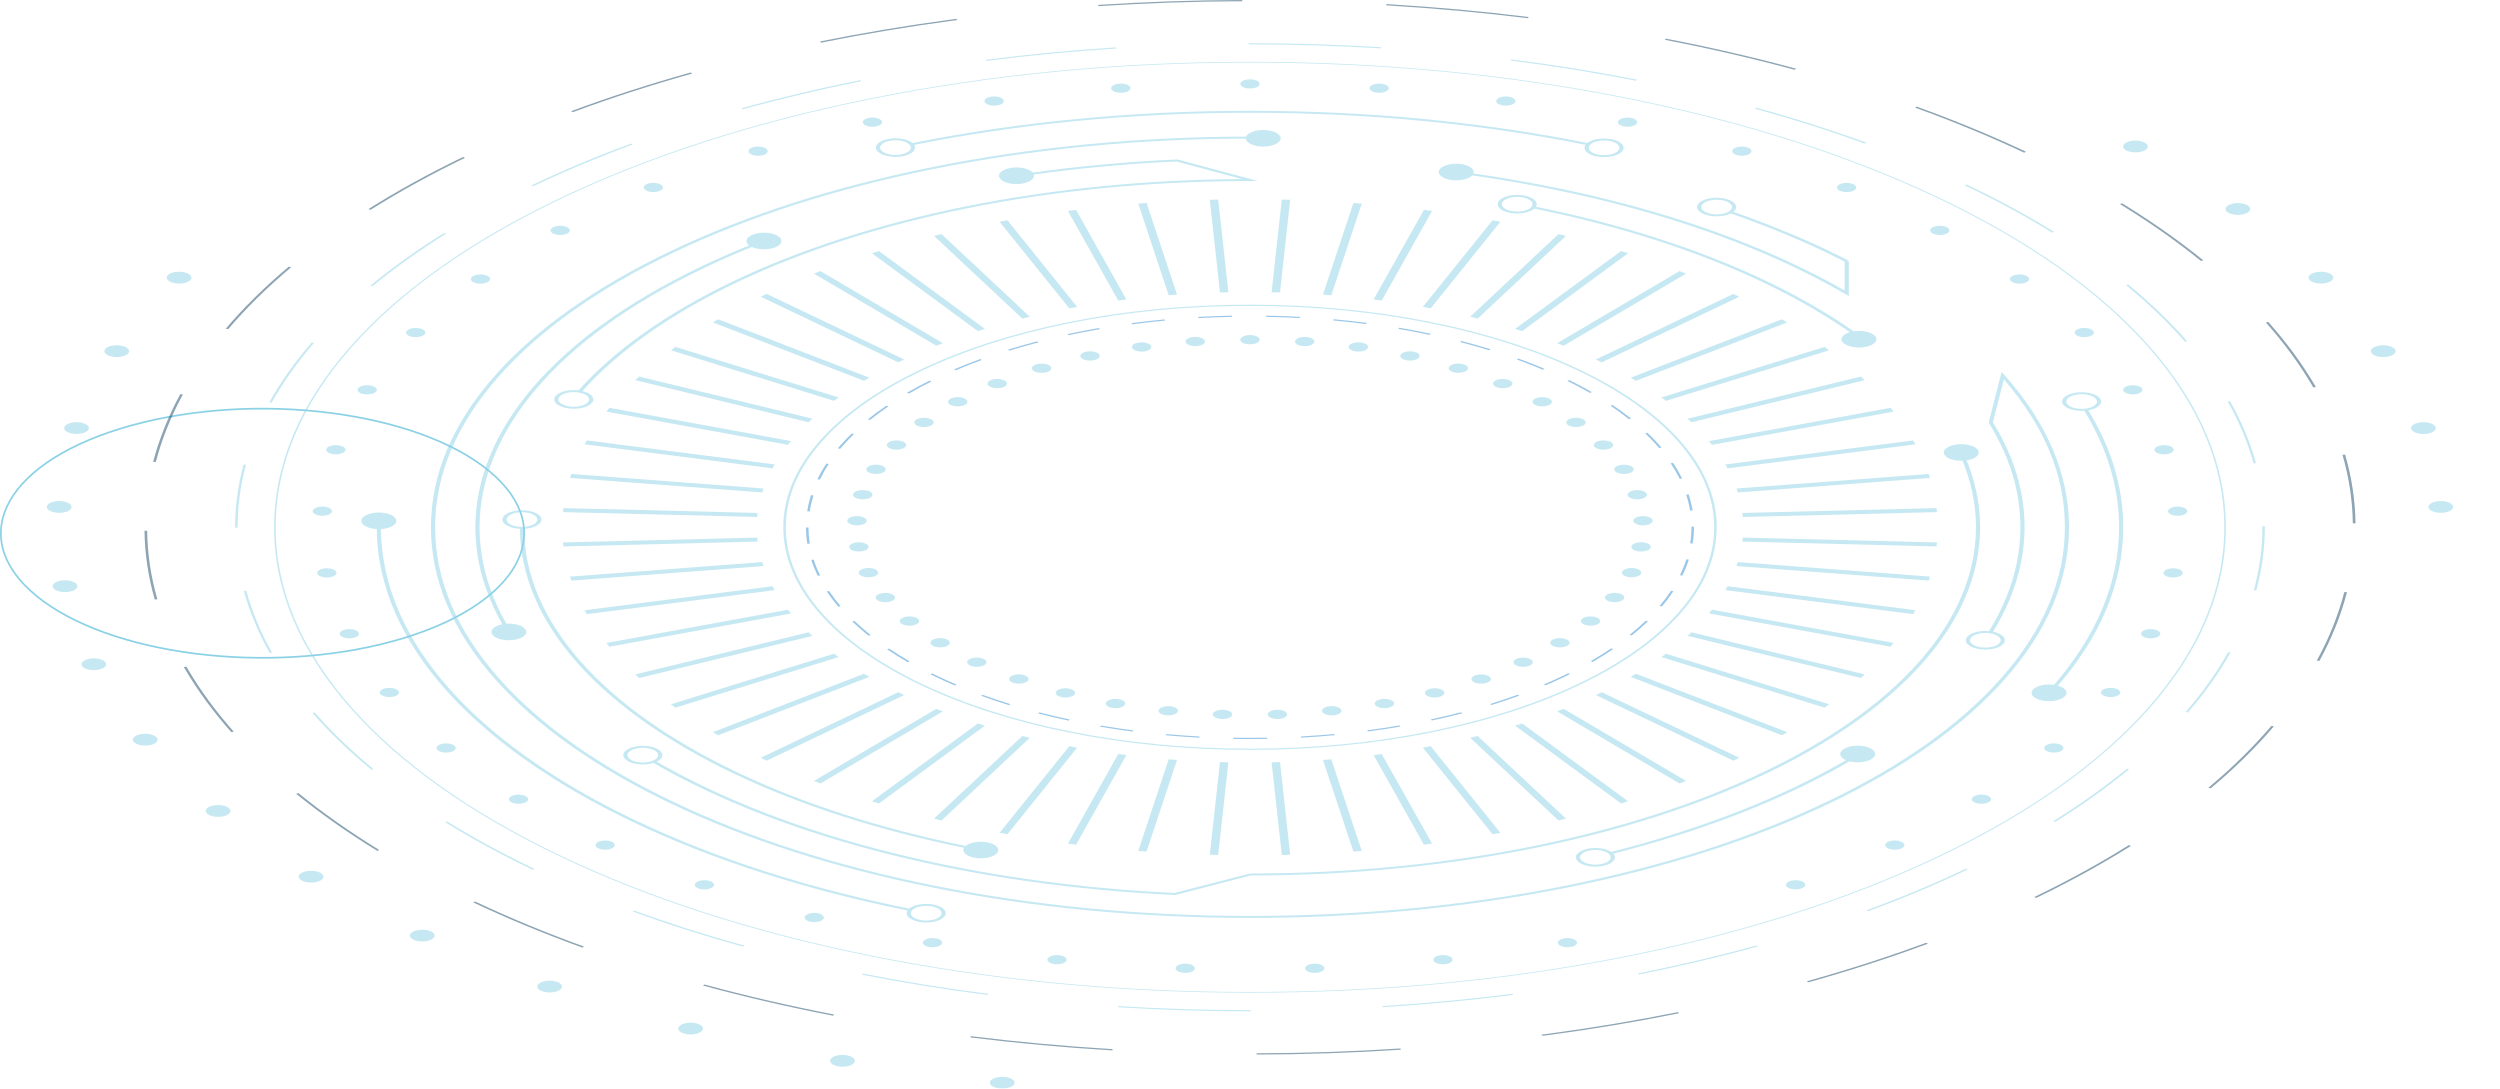 <?xml version="1.0" encoding="UTF-8"?>
<svg id="Layer_1" data-name="Layer 1" xmlns="http://www.w3.org/2000/svg" viewBox="0 0 1521.05 662.31">
  <defs>
    <style>
      .cls-1 {
        fill: #1a4967;
      }

      .cls-2, .cls-3 {
        opacity: .5;
      }

      .cls-2, .cls-3, .cls-4 {
        fill: none;
      }

      .cls-3 {
        isolation: isolate;
        stroke: #19a5cc;
        stroke-miterlimit: 10;
        stroke-width: 1.05px;
      }

      .cls-5 {
        fill: #8cd2e5;
      }

      .cls-6 {
        fill: #368fd0;
      }

      .cls-4 {
        opacity: 0;
      }
    </style>
  </defs>
  <path class="cls-3" d="m21.87,362.31c-43.95-36.24-17.87-82.59,58.26-103.52s173.47-8.51,217.42,27.74"/>
  <path class="cls-3" d="m297.55,286.54c43.95,36.24,17.87,82.59-58.26,103.52s-173.47,8.51-217.42-27.74"/>
  <g class="cls-4">
    <path class="cls-3" d="m923.11,114.58c-5.49-4.53-9.89-9.22-13.24-14-23.41-33.44,4.89-71.21,71.5-89.52,76.13-20.93,173.47-8.51,217.42,27.74"/>
    <path class="cls-3" d="m322.32,114.61c-43.95-36.24-17.87-82.59,58.26-103.52s173.47-8.51,217.42,27.74"/>
    <path class="cls-3" d="m923.09,610.03c-43.95-36.24-17.87-82.59,58.26-103.52,76.13-20.93,173.47-8.51,217.42,27.74"/>
    <path class="cls-3" d="m1223.49,362.29c-43.95-36.24-17.87-82.59,58.26-103.52s173.47-8.51,217.42,27.74"/>
    <path class="cls-3" d="m322.26,610.02c-43.95-36.24-17.87-82.59,58.26-103.52,76.13-20.93,173.47-8.51,217.42,27.74"/>
    <path class="cls-3" d="m1198.78,38.81c43.95,36.24,17.87,82.59-58.26,103.52s-173.47,8.51-217.42-27.74"/>
    <path class="cls-3" d="m1499.17,286.52c43.95,36.24,17.87,82.59-58.26,103.52s-173.47,8.51-217.42-27.74"/>
    <path class="cls-3" d="m1198.77,534.25c43.95,36.24,17.87,82.59-58.26,103.52-76.13,20.93-173.47,8.51-217.42-27.74"/>
    <path class="cls-3" d="m598,38.83c43.95,36.24,17.87,82.59-58.26,103.52-76.13,20.93-173.47,8.51-217.42-27.74"/>
    <path class="cls-3" d="m597.94,534.25c43.95,36.24,17.87,82.59-58.26,103.52-76.13,20.93-173.47,8.51-217.42-27.74"/>
  </g>
  <g id="Layer_1-2" data-name="Layer 1-2">
    <g class="cls-2">
      <polygon class="cls-5" points="747.38 177.81 742.25 177.93 736.06 121.56 741.18 121.44 747.38 177.81"/>
      <polygon class="cls-5" points="716.11 179.24 711.04 179.63 692.53 123.88 697.6 123.49 716.11 179.24"/>
      <polygon class="cls-5" points="685.33 182.23 680.37 182.87 649.74 128.34 654.7 127.71 685.33 182.23"/>
      <polygon class="cls-5" points="655.37 186.74 650.58 187.62 608.17 134.92 612.96 134.04 655.37 186.74"/>
      <polygon class="cls-5" points="626.57 192.72 622 193.83 568.27 143.53 572.84 142.42 626.57 192.72"/>
      <polygon class="cls-5" points="599.23 200.1 594.93 201.43 530.47 154.09 534.77 152.76 599.23 200.1"/>
      <polygon class="cls-5" points="573.66 208.8 569.67 210.34 495.19 166.47 499.18 164.93 573.66 208.8"/>
      <polygon class="cls-5" points="550.14 218.73 546.51 220.46 462.82 180.55 466.45 178.82 550.14 218.73"/>
      <polygon class="cls-5" points="528.92 229.78 525.69 231.68 433.72 196.16 436.95 194.26 528.92 229.78"/>
      <polygon class="cls-5" points="510.24 241.83 507.44 243.88 408.19 213.13 410.98 211.08 510.24 241.83"/>
      <polygon class="cls-5" points="494.3 254.74 491.97 256.92 386.52 231.29 388.85 229.11 494.3 254.74"/>
      <polygon class="cls-5" points="481.28 268.37 479.44 270.65 368.95 250.43 370.79 248.14 481.28 268.37"/>
      <polygon class="cls-5" points="471.32 282.58 469.99 284.94 355.67 270.33 357 267.97 471.32 282.58"/>
      <polygon class="cls-5" points="464.52 297.21 463.72 299.62 346.83 290.79 347.63 288.38 464.52 297.21"/>
      <polygon class="cls-5" points="460.97 312.09 460.7 314.54 342.52 311.58 342.79 309.14 460.97 312.09"/>
      <polygon class="cls-5" points="460.7 327.08 460.97 329.52 342.79 332.47 342.52 330.03 460.7 327.08"/>
      <polygon class="cls-5" points="463.72 341.99 464.52 344.41 347.63 353.24 346.83 350.82 463.72 341.99"/>
      <polygon class="cls-5" points="469.99 356.67 471.32 359.04 357 373.65 355.67 371.28 469.99 356.67"/>
      <polygon class="cls-5" points="479.44 370.96 481.28 373.24 370.79 393.47 368.95 391.19 479.44 370.96"/>
      <polygon class="cls-5" points="491.97 384.7 494.3 386.88 388.85 412.51 386.52 410.33 491.97 384.7"/>
      <polygon class="cls-5" points="507.44 397.74 510.24 399.79 410.98 430.53 408.19 428.48 507.44 397.74"/>
      <polygon class="cls-5" points="525.69 409.93 528.92 411.84 436.95 447.36 433.72 445.46 525.69 409.93"/>
      <polygon class="cls-5" points="546.51 421.15 550.14 422.88 466.45 462.8 462.82 461.07 546.51 421.15"/>
      <polygon class="cls-5" points="569.67 431.27 573.66 432.81 499.18 476.68 495.19 475.14 569.67 431.27"/>
      <polygon class="cls-5" points="594.93 440.18 599.23 441.52 534.77 488.86 530.47 487.52 594.93 440.18"/>
      <polygon class="cls-5" points="622 447.79 626.57 448.9 572.84 499.19 568.27 498.08 622 447.79"/>
      <polygon class="cls-5" points="650.58 454 655.37 454.87 612.96 507.57 608.17 506.69 650.58 454"/>
      <polygon class="cls-5" points="680.37 458.75 685.33 459.38 654.7 513.9 649.74 513.27 680.37 458.75"/>
      <polygon class="cls-5" points="711.04 461.99 716.11 462.37 697.6 518.12 692.53 517.74 711.04 461.99"/>
      <polygon class="cls-5" points="742.25 463.68 747.38 463.81 741.18 520.18 736.06 520.05 742.25 463.68"/>
      <polygon class="cls-5" points="773.67 463.81 778.79 463.68 784.98 520.05 779.86 520.18 773.67 463.81"/>
      <polygon class="cls-5" points="804.93 462.37 810 461.99 828.52 517.74 823.44 518.12 804.93 462.37"/>
      <polygon class="cls-5" points="835.71 459.38 840.67 458.75 871.3 513.27 866.34 513.9 835.71 459.38"/>
      <polygon class="cls-5" points="865.67 454.87 870.46 454 912.87 506.69 908.08 507.57 865.67 454.87"/>
      <polygon class="cls-5" points="894.47 448.9 899.05 447.79 952.78 498.08 948.2 499.19 894.47 448.9"/>
      <polygon class="cls-5" points="921.81 441.52 926.12 440.18 990.57 487.52 986.27 488.86 921.81 441.52"/>
      <polygon class="cls-5" points="947.38 432.81 951.37 431.27 1025.85 475.14 1021.86 476.68 947.38 432.81"/>
      <polygon class="cls-5" points="970.91 422.88 974.53 421.15 1058.22 461.07 1054.59 462.8 970.91 422.88"/>
      <polygon class="cls-5" points="992.12 411.84 995.35 409.93 1087.33 445.46 1084.1 447.36 992.12 411.84"/>
      <polygon class="cls-5" points="1010.81 399.79 1013.6 397.74 1112.85 428.48 1110.06 430.53 1010.81 399.79"/>
      <polygon class="cls-5" points="1026.74 386.88 1029.07 384.7 1134.52 410.33 1132.19 412.51 1026.74 386.88"/>
      <polygon class="cls-5" points="1039.77 373.24 1041.6 370.96 1152.09 391.19 1150.25 393.47 1039.77 373.24"/>
      <polygon class="cls-5" points="1049.73 359.04 1051.05 356.67 1165.37 371.28 1164.04 373.65 1049.73 359.04"/>
      <polygon class="cls-5" points="1056.52 344.41 1057.32 341.99 1174.21 350.82 1173.41 353.24 1056.52 344.41"/>
      <polygon class="cls-5" points="1060.07 329.52 1060.34 327.08 1178.52 330.03 1178.26 332.47 1060.07 329.52"/>
      <polygon class="cls-5" points="1060.34 314.54 1060.07 312.09 1178.26 309.14 1178.52 311.58 1060.34 314.54"/>
      <polygon class="cls-5" points="1057.32 299.62 1056.52 297.21 1173.41 288.38 1174.21 290.79 1057.32 299.62"/>
      <polygon class="cls-5" points="1051.05 284.94 1049.73 282.58 1164.04 267.97 1165.37 270.33 1051.05 284.94"/>
      <polygon class="cls-5" points="1041.6 270.65 1039.77 268.37 1150.25 248.14 1152.09 250.43 1041.6 270.65"/>
      <polygon class="cls-5" points="1029.07 256.92 1026.74 254.74 1132.19 229.11 1134.52 231.29 1029.07 256.92"/>
      <polygon class="cls-5" points="1013.6 243.88 1010.81 241.83 1110.06 211.08 1112.85 213.13 1013.6 243.88"/>
      <polygon class="cls-5" points="995.35 231.68 992.12 229.78 1084.1 194.26 1087.33 196.16 995.35 231.68"/>
      <polygon class="cls-5" points="974.53 220.46 970.91 218.73 1054.59 178.82 1058.22 180.55 974.53 220.46"/>
      <polygon class="cls-5" points="951.37 210.34 947.38 208.8 1021.86 164.93 1025.85 166.47 951.37 210.34"/>
      <polygon class="cls-5" points="926.12 201.43 921.81 200.1 986.27 152.76 990.57 154.09 926.12 201.43"/>
      <polygon class="cls-5" points="899.05 193.83 894.47 192.72 948.2 142.42 952.78 143.53 899.05 193.83"/>
      <polygon class="cls-5" points="870.46 187.62 865.67 186.74 908.08 134.04 912.87 134.92 870.46 187.62"/>
      <polygon class="cls-5" points="840.67 182.87 835.71 182.23 866.34 127.71 871.3 128.34 840.67 182.87"/>
      <polygon class="cls-5" points="810 179.63 804.93 179.24 823.44 123.49 828.52 123.88 810 179.63"/>
      <polygon class="cls-5" points="778.79 177.93 773.67 177.81 779.86 121.44 784.98 121.56 778.79 177.93"/>
      <path class="cls-5" d="m760.52,456.24c-38.33,0-75.52-3.58-110.52-10.64-33.79-6.81-64.16-16.58-90.26-29.03-26.07-12.44-46.54-26.92-60.85-43.05-14.81-16.7-22.32-34.43-22.32-52.72s7.51-36.02,22.32-52.72c14.3-16.12,34.77-30.61,60.85-43.05,26.09-12.44,56.45-22.2,90.26-29.02,35.01-7.06,72.2-10.64,110.52-10.64s75.52,3.58,110.53,10.64c33.81,6.82,64.18,16.59,90.26,29.02,26.09,12.45,46.57,26.94,60.85,43.05,14.81,16.7,22.32,34.43,22.32,52.72s-7.51,36.02-22.32,52.72c-14.29,16.12-34.76,30.6-60.85,43.05-26.09,12.45-56.47,22.21-90.26,29.03-35.01,7.06-72.19,10.64-110.53,10.64h0Zm0-270.14c-38.12,0-75.11,3.56-109.93,10.58-33.63,6.78-63.83,16.5-89.77,28.87s-46.31,26.78-60.53,42.82c-14.72,16.61-22.19,34.25-22.19,52.43s7.47,35.82,22.19,52.43c14.23,16.04,34.59,30.45,60.53,42.82,25.96,12.37,56.16,22.09,89.77,28.86,34.82,7.03,71.8,10.59,109.93,10.59s75.12-3.56,109.93-10.59c33.61-6.78,63.82-16.49,89.78-28.86,25.94-12.38,46.31-26.79,60.52-42.82,14.73-16.6,22.2-34.25,22.2-52.43s-7.47-35.83-22.2-52.43c-14.21-16.03-34.58-30.44-60.52-42.82-25.95-12.37-56.15-22.08-89.78-28.87-34.82-7.02-71.8-10.58-109.93-10.58h0Z"/>
      <path class="cls-5" d="m760.52,604c-80.15,0-157.91-7.49-231.12-22.25-70.71-14.26-134.21-34.68-188.73-60.69-54.53-26.01-97.34-56.29-127.25-90.01-30.96-34.92-46.66-72-46.66-110.24s15.7-75.32,46.66-110.23c29.9-33.72,72.71-64.01,127.25-90.02,54.53-26.01,118.03-46.43,188.73-60.69,73.2-14.77,150.96-22.26,231.12-22.26s157.92,7.49,231.12,22.26c70.7,14.26,134.2,34.68,188.72,60.69,54.54,26.01,97.35,56.29,127.25,90.02,30.96,34.92,46.66,72,46.66,110.23s-15.7,75.32-46.66,110.24c-29.9,33.72-72.72,64.01-127.25,90.01-54.53,26.01-118.01,46.43-188.72,60.69-73.21,14.77-150.97,22.25-231.12,22.25h0Zm0-565.92c-80.02,0-157.65,7.48-230.73,22.22-70.59,14.24-133.98,34.63-188.42,60.59-54.44,25.97-97.18,56.2-127.03,89.87-30.91,34.85-46.58,71.88-46.58,110.05s15.67,75.2,46.58,110.05c29.86,33.66,72.6,63.9,127.03,89.86,54.44,25.97,117.83,46.35,188.42,60.59,73.08,14.74,150.71,22.22,230.73,22.22s157.65-7.47,230.73-22.22c70.58-14.24,133.97-34.62,188.41-60.59,54.45-25.96,97.19-56.2,127.04-89.86,30.91-34.86,46.58-71.88,46.58-110.05s-15.67-75.19-46.58-110.05c-29.85-33.67-72.59-63.91-127.04-89.87-54.44-25.96-117.83-46.35-188.41-60.59-73.08-14.74-150.71-22.22-230.73-22.22h0Z"/>
      <path class="cls-5" d="m760.81,615.31h-.29c-26.85,0-53.86-.83-80.3-2.47l.19-.7c26.37,1.63,53.32,2.46,80.11,2.46h.29v.71h0Zm80.59-2.51l-.2-.7c26.62-1.67,53.2-4.18,79.01-7.47l.39.69c-25.88,3.3-52.52,5.82-79.21,7.49h.01Zm-240.4-7.42c-25.94-3.3-51.67-7.45-76.49-12.35l.57-.66c24.75,4.89,50.43,9.03,76.3,12.32l-.39.69h.01Zm396.05-12.46l-.56-.66c1.27-.25,2.53-.51,3.79-.76,23.35-4.71,46.37-10.18,68.43-16.27l.74.61c-22.1,6.11-45.18,11.59-68.59,16.31-1.26.26-2.54.51-3.81.76h0Zm-544.97-16.94c-23.23-6.4-45.81-13.6-67.13-21.41l.91-.57c21.27,7.78,43.8,14.97,66.97,21.36l-.75.61h0Zm684.46-21.57l-.92-.57c21.21-7.78,41.55-16.29,60.45-25.31l1.14.46-.09.04c-18.94,9.04-39.32,17.57-60.58,25.37h0Zm-812.32-25.22l-.31-.15c-18.88-9.01-36.72-18.69-53.01-28.79l1.18-.44c16.25,10.07,34.04,19.74,52.88,28.72l.29.13-1.03.52h0Zm926.26-29.15l-1.19-.44c16.33-10.14,31.41-20.89,44.81-31.93l1.28.35c-13.42,11.07-28.54,21.84-44.91,32.01h0Zm-1024.56-31.78c-12.84-10.57-24.4-21.61-34.34-32.83l-1.48-1.68,1.38-.28,1.48,1.68c9.92,11.19,21.45,22.21,34.26,32.75l-1.29.36h-.01Zm1105.23-34.77l-1.38-.27c10.26-11.8,18.96-24.04,25.88-36.39l1.44.19c-6.93,12.37-15.65,24.64-25.94,36.47Zm-1167.06-36.2c-6.94-12.36-12.25-25.06-15.74-37.77l1.48-.09c3.49,12.68,8.78,25.36,15.7,37.68l-1.44.19h0Zm1208.67-38.06l-1.48-.09c3.45-12.61,5.2-25.51,5.2-38.34v-.57h1.5v.57c0,12.87-1.76,25.8-5.22,38.44h0Zm-1228.21-38.14h-1.5v-.29c0-12.75,1.73-25.59,5.14-38.15l1.48.09c-3.4,12.53-5.12,25.33-5.12,38.07v.28Zm1226.59-39.18c-3.53-12.69-8.84-25.37-15.78-37.67l1.44-.19c6.96,12.34,12.29,25.05,15.82,37.77l-1.48.09h0ZM165.23,245.04l-1.44-.19c6.9-12.37,15.61-24.64,25.87-36.49l1.38.27c-10.24,11.81-18.92,24.06-25.81,36.4h0Zm1164.09-37.17c-.41-.47-.82-.95-1.24-1.42-10.01-11.29-21.64-22.39-34.55-33l1.28-.36c12.95,10.63,24.6,21.76,34.65,33.08.42.48.84.95,1.24,1.43l-1.38.27ZM226.64,174.17l-1.29-.36c13.4-11.08,28.49-21.86,44.84-32.03l1.19.43c-16.31,10.16-31.37,20.91-44.74,31.96h0Zm1021.95-32.61c-16.12-9.98-33.79-19.57-52.51-28.49l-.73-.34,1.05-.51.73.34c18.77,8.95,36.47,18.56,52.65,28.56l-1.19.44h0Zm-924.14-28.25l-1.06-.51.52-.25c18.81-8.97,39.04-17.45,60.11-25.19l.91.57c-21.02,7.72-41.2,16.18-59.98,25.14l-.51.24h.01Zm810.25-25.89c-21.28-7.77-43.83-14.95-67.01-21.32l.74-.62c23.24,6.39,45.84,13.58,67.18,21.37l-.92.56h.01Zm-682.88-20.91l-.75-.62c22.23-6.15,45.48-11.69,69.09-16.45,1.09-.22,2.17-.44,3.26-.65l.57.66c-1.09.22-2.17.43-3.25.65-23.56,4.75-46.76,10.27-68.93,16.41h0Zm543.59-17.38c-24.72-4.87-50.41-9.01-76.32-12.29l.39-.69c25.97,3.29,51.72,7.44,76.5,12.32l-.56.66h-.01Zm-395.17-12.08l-.39-.69c25.91-3.32,52.55-5.85,79.19-7.53l.2.7c-26.58,1.67-53.16,4.2-79,7.51h0Zm239.79-7.62c-26.2-1.61-52.95-2.42-79.52-2.42h-.88v-.71h.88c26.64,0,53.45.82,79.71,2.43l-.2.7h.01Z"/>
      <path class="cls-1" d="m676.76,639.09l-.31-.02c-29.02-1.74-57.97-4.39-86.07-7.88l.41-.75c28.03,3.47,56.92,6.12,85.87,7.86l.31.02-.2.77h0Zm87.8,2.52v-.77c29.23-.07,58.68-1.06,87.51-2.94l.22.77c-28.91,1.89-58.42,2.88-87.73,2.95h0Zm-257.68-23.63c-27.09-5.25-53.71-11.41-79.13-18.32l.81-.67c25.35,6.89,51.91,13.03,78.94,18.27l-.62.72Zm431.57,12.26l-.42-.75c1.45-.19,2.87-.38,4.31-.58,26.58-3.57,53.02-7.99,78.6-13.13l.62.71c-25.62,5.16-52.13,9.59-78.78,13.17-1.44.19-2.89.39-4.33.57h0Zm-584.1-53.7c-23.27-8.42-45.62-17.67-66.43-27.49l1.14-.55c20.76,9.79,43.06,19.02,66.27,27.43l-.98.61Zm745.83,21.14l-.82-.67c25.15-7.03,49.55-14.91,72.55-23.42l1.1.57-.11.04c-23.05,8.53-47.51,16.44-72.72,23.48h0Zm-870.65-80.01l-.3-.18c-17.83-10.96-34.34-22.58-49.07-34.55l1.41-.39c14.69,11.94,31.15,23.54,48.95,34.47l.27.16-1.26.49h0Zm1009.31,28.66l-1.16-.55c20.54-9.9,39.9-20.53,57.54-31.6l1.29.46c-17.67,11.09-37.08,21.75-57.67,31.68h0ZM140.71,445.45c-10.86-12.25-20.2-24.94-27.74-37.71l-1.12-1.91,1.57-.21,1.12,1.91c7.53,12.74,16.84,25.4,27.67,37.62l-1.5.31h0Zm1204.32,34.2l-1.41-.38c14.46-12.09,27.36-24.75,38.35-37.64l1.5.29c-11.02,12.92-23.95,25.62-38.44,37.73ZM94.15,364.74c-3.98-13.8-6.08-27.88-6.23-41.84h1.62c.15,13.93,2.24,27.97,6.21,41.74l-1.61.11h.01Zm1317.04,37.37l-1.57-.2c7.33-13.4,12.9-27.23,16.56-41.1l.16-.61,1.61.1-.16.61c-3.67,13.9-9.27,27.76-16.61,41.2h0ZM94.78,281.11l-1.62-.1.09-.31c3.64-13.78,9.17-27.54,16.44-40.89l1.57.2c-7.25,13.32-12.76,27.05-16.4,40.8l-.09.31h.01Zm1336.73,37.31c-.2-13.94-2.31-27.99-6.3-41.74l1.61-.11c4,13.79,6.13,27.86,6.32,41.84h-1.63ZM138.84,200.27l-1.5-.29c10.99-12.92,23.9-25.62,38.37-37.75l1.41.39c-14.44,12.1-27.32,24.77-38.28,37.66h0Zm1268.61,35.43c-.31-.54-.62-1.07-.94-1.61-7.6-12.85-17-25.61-27.92-37.91l1.49-.3c10.96,12.33,20.38,25.11,28,38,.32.54.63,1.08.94,1.62l-1.57.2h0ZM225.43,127.67l-1.29-.47c17.64-11.1,37.03-21.77,57.61-31.7l1.16.54c-20.53,9.92-39.87,20.56-57.47,31.63h-.01Zm1113.7,31.12c-14.58-11.83-30.93-23.34-48.62-34.2l-.69-.42,1.28-.48.69.42c17.73,10.89,34.12,22.43,48.74,34.29l-1.4.39ZM348.51,68.25l-1-.62.64-.23c22.9-8.48,47.17-16.32,72.15-23.32l.83.67c-24.93,6.98-49.15,14.81-71.99,23.27,0,0-.63.23-.63.23Zm883.01,24.64c-20.78-9.78-43.1-19-66.32-27.39l.97-.62c23.29,8.41,45.66,17.65,66.5,27.46l-1.15.55ZM499.52,25.95l-.63-.71c25.78-5.2,52.48-9.67,79.36-13.29,1.24-.17,2.47-.33,3.71-.49l.43.75c-1.24.16-2.47.33-3.7.49-26.83,3.61-53.46,8.07-79.17,13.26h0Zm592.4,16.52c-25.32-6.87-51.9-13.01-78.97-18.24l.62-.72c27.13,5.24,53.76,11.39,79.15,18.28l-.8.67h0ZM668.32,3.76l-.23-.77c28.94-1.91,58.46-2.91,87.73-2.99v.77c-29.19.08-58.63,1.08-87.5,2.98h0Zm261.31,7.34c-27.85-3.44-56.53-6.06-85.24-7.78l-.96-.06.2-.77.96.06c28.78,1.73,57.52,4.35,85.45,7.81l-.41.75h0Z"/>
      <path class="cls-6" d="m760.52,449.65c-3.48,0-6.9-.03-10.17-.09l.06-.73c6.54.12,13.7.11,20.58,0l.06.73c-3.48.06-7.02.1-10.53.1h0Zm-30.8-.83c-6.84-.37-13.72-.87-20.45-1.49l.29-.71c6.7.61,13.54,1.11,20.34,1.48l-.17.72h-.01Zm61.95-.02l-.18-.72c6.8-.37,13.63-.88,20.33-1.49l.3.71c-6.74.63-13.62,1.13-20.45,1.5Zm-102.55-3.7c-6.67-.87-13.31-1.87-19.73-2.97l.52-.69c6.39,1.1,12.99,2.09,19.62,2.95l-.4.71h-.01Zm143.13-.05l-.4-.71c6.58-.86,13.17-1.86,19.61-2.96l.52.69c-6.48,1.11-13.11,2.11-19.73,2.98h0Zm-182.06-6.61c-6.23-1.33-12.47-2.8-18.54-4.38l.73-.64c6.04,1.56,12.24,3.03,18.44,4.35l-.63.67Zm220.99-.07l-.64-.67c6.29-1.35,12.48-2.82,18.43-4.36l.74.64c-5.99,1.56-12.22,3.04-18.53,4.39h0Zm-257.31-9.35c-5.78-1.79-11.47-3.69-16.92-5.68l.93-.58c5.42,1.97,11.08,3.87,16.83,5.65l-.84.61Zm293.6-.09l-.84-.61c5.75-1.79,11.4-3.69,16.81-5.66l.94.58c-5.44,1.98-11.13,3.89-16.91,5.69Zm-326.49-11.86c-3.9-1.65-7.76-3.39-11.48-5.16-1.15-.55-2.3-1.11-3.44-1.67l1.1-.52c1.14.56,2.28,1.12,3.43,1.67,3.7,1.76,7.54,3.49,11.41,5.13l-1.02.54h0Zm359.34-.11l-1.02-.54c3.75-1.59,7.5-3.29,11.16-5.03,1.23-.59,2.45-1.18,3.66-1.78l1.1.51c-1.21.6-2.43,1.2-3.68,1.79-3.68,1.75-7.46,3.45-11.22,5.05h0Zm-388.05-14.09c-4.37-2.52-8.6-5.16-12.57-7.84l1.25-.42c3.95,2.66,8.16,5.28,12.5,7.79l-1.18.47Zm416.71-.12l-1.18-.47c4.38-2.54,8.58-5.16,12.47-7.8l1.26.42c-3.93,2.65-8.15,5.29-12.55,7.85h0Zm-440.56-15.99c-3.51-2.81-6.85-5.72-9.92-8.66l1.37-.32c3.06,2.92,6.38,5.82,9.87,8.61l-1.32.37h0Zm464.38-.14l-1.32-.37c3.47-2.78,6.79-5.68,9.83-8.62l1.38.32c-3.08,2.96-6.41,5.88-9.89,8.67h0Zm-482.79-17.52c-2.56-3.03-4.92-6.15-7.01-9.29l1.46-.22c2.08,3.12,4.43,6.23,6.98,9.23l-1.42.28h0Zm501.14-.15l-1.42-.28c2.56-3.02,4.9-6.12,6.96-9.23l1.46.22c-2.07,3.13-4.42,6.25-7,9.29h0Zm-513.65-18.65c-1.56-3.19-2.89-6.45-3.94-9.69l1.52-.11c1.04,3.23,2.36,6.47,3.92,9.63l-1.5.17h0Zm526.12-.16l-1.5-.16c1.56-3.22,2.87-6.46,3.89-9.64l1.52.11c-1.03,3.19-2.35,6.45-3.91,9.69h0Zm-532.44-19.32c-.52-3.25-.8-6.57-.81-9.86h1.54c.01,3.27.28,6.57.8,9.8l-1.53.06Zm538.69-.17l-1.54-.06c.52-3.22.78-6.52.78-9.81v-.34h1.54v.34c0,3.3-.27,6.62-.78,9.86h0Zm-537.22-19.5l-1.53-.05c.51-3.27,1.29-6.57,2.32-9.81l1.52.11c-1.02,3.22-1.8,6.5-2.31,9.75Zm535.64-.5c-.54-3.27-1.35-6.55-2.39-9.74l1.52-.11c1.05,3.22,1.86,6.51,2.41,9.8l-1.54.06h0Zm-529.46-18.89l-1.5-.17c1.55-3.19,3.38-6.39,5.45-9.52l1.46.22c-2.06,3.11-3.87,6.29-5.41,9.47Zm523.11-.49c-1.55-3.16-3.4-6.34-5.48-9.45l1.46-.22c2.1,3.14,3.95,6.34,5.52,9.51l-1.5.17h0Zm-510.77-18.22l-1.43-.27c.61-.72,1.23-1.44,1.85-2.15,2.04-2.3,4.26-4.61,6.59-6.86l1.38.32c-2.32,2.24-4.53,4.53-6.56,6.82-.62.71-1.24,1.42-1.84,2.14h0Zm498.3-.46c-.48-.56-.97-1.12-1.47-1.68-2.16-2.43-4.52-4.88-7.02-7.26l1.38-.33c2.51,2.4,4.89,4.86,7.06,7.3.5.56.99,1.12,1.47,1.69l-1.42.28Zm-480.09-17.12l-1.32-.37c3.5-2.81,7.28-5.6,11.24-8.29l1.26.42c-3.93,2.67-7.69,5.44-11.17,8.24h0Zm461.72-.42c-3.5-2.79-7.28-5.55-11.23-8.22l1.26-.42c3.97,2.68,7.78,5.46,11.29,8.27l-1.32.38h0Zm-438.09-15.62l-1.19-.47c4.36-2.52,8.98-5,13.75-7.37l1.11.51c-4.74,2.36-9.34,4.83-13.67,7.34h0Zm414.35-.38c-4.42-2.53-9.04-4.99-13.73-7.31l1.1-.51c4.73,2.33,9.38,4.81,13.81,7.35l-1.18.47h0Zm-385.9-13.77l-1.02-.54c5.14-2.19,10.5-4.31,15.93-6.3l.93.58c-5.4,1.97-10.73,4.08-15.84,6.26h0Zm357.3-.33c-5.1-2.16-10.46-4.26-15.89-6.23l.92-.58c5.48,1.99,10.86,4.09,15.99,6.26l-1.02.55h0Zm-324.66-11.59l-.84-.62c5.75-1.78,11.73-3.49,17.76-5.07l.74.64c-6,1.57-11.94,3.26-17.66,5.04h0Zm291.93-.27c-5.8-1.78-11.75-3.47-17.7-5l.74-.64c5.98,1.55,11.96,3.24,17.8,5.03l-.84.62h0Zm-255.87-9.14l-.63-.67c1.92-.41,3.86-.82,5.82-1.21,4.41-.89,8.91-1.73,13.36-2.5l.52.69c-4.43.76-8.89,1.59-13.28,2.48-1.94.39-3.87.8-5.79,1.21Zm219.73-.21c-1.61-.34-3.22-.67-4.84-1-4.72-.95-9.52-1.84-14.27-2.65l.52-.69c4.78.81,9.6,1.71,14.35,2.67,1.62.33,3.25.66,4.86,1.01l-.62.67h0Zm-181.07-6.45l-.41-.7c6.64-.88,13.41-1.64,20.14-2.26l.29.72c-6.69.62-13.42,1.38-20.02,2.25h0Zm142.34-.13c-6.56-.85-13.29-1.59-20.04-2.21l.28-.72c6.79.62,13.57,1.36,20.16,2.22l-.4.71Zm-101.98-3.62l-.18-.73c6.79-.38,13.73-.63,20.62-.76l.06.73c-6.86.13-13.76.39-20.5.76Zm61.59-.05c-6.78-.36-13.67-.61-20.51-.72l.06-.73c6.87.12,13.8.36,20.63.73l-.18.73h0Z"/>
      <path class="cls-5" d="m553.72,554.3c-63.26-12.76-120.08-31.03-168.88-54.3-17.11-8.16-33.19-16.95-47.8-26.14-26.7-16.78-48.93-35.09-66.06-54.41-13-14.67-23.12-29.99-30.08-45.56-7.75-17.34-11.67-35.2-11.67-53.08h2.54c0,17.8,3.91,35.57,11.62,52.82,6.92,15.49,16.99,30.75,29.94,45.34,17.05,19.23,39.17,37.45,65.74,54.15,14.54,9.14,30.55,17.89,47.58,26.01,48.56,23.17,105.12,41.35,168.08,54.05l-.99,1.11h-.02Z"/>
      <path class="cls-5" d="m1250.06,419.44l-2.34-.47c27.58-31.09,41.56-64.11,41.56-98.16,0-24.3-7.23-48.33-21.51-71.42l2.44-.34c14.33,23.2,21.61,47.34,21.61,71.76,0,34.21-14.05,67.4-41.76,98.64h0Z"/>
      <path class="cls-5" d="m966.34,88.43c-65.18-13.15-134.43-19.82-205.81-19.82s-140.63,6.67-205.81,19.82l-.99-1.11c65.5-13.21,135.08-19.91,206.8-19.91s141.3,6.7,206.81,19.91l-.99,1.11h-.01Z"/>
      <path class="cls-5" d="m1122.66,159.3c-3.76-1.92-7.65-3.84-11.56-5.71-18.35-8.75-38.3-16.88-59.29-24.17l1.49-.98c21.11,7.32,41.16,15.49,59.61,24.29,3.92,1.87,7.83,3.8,11.62,5.73l-1.86.83h-.01Z"/>
      <path class="cls-5" d="m760.52,558.49c-67.27,0-132.54-6.28-193.97-18.68-59.34-11.97-112.63-29.11-158.4-50.94-45.77-21.83-81.7-47.25-106.8-75.55-25.98-29.3-39.16-60.43-39.16-92.52s13.18-63.21,39.16-92.52c25.1-28.3,61.03-53.72,106.8-75.55,45.76-21.83,99.05-38.96,158.4-50.94,61.44-12.39,126.7-18.68,193.97-18.68v1.21c-66.93,0-131.86,6.25-192.98,18.58-59.04,11.91-112.06,28.96-157.59,50.68s-81.28,47.01-106.25,75.17c-25.85,29.15-38.96,60.12-38.96,92.05s13.11,62.89,38.96,92.05c24.97,28.16,60.72,53.45,106.25,75.16,45.53,21.72,98.55,38.77,157.59,50.68,61.12,12.33,126.05,18.58,192.98,18.58s131.86-6.25,192.99-18.58c59.04-11.91,112.06-28.96,157.59-50.68,45.54-21.72,81.28-47,106.25-75.16,25.86-29.15,38.96-60.12,38.96-92.05s-12.48-61.4-37.12-89.94l-6.67,26.11c8.57,13.83,14.35,28.14,17.2,42.54,2.83,14.3,2.77,28.81-.16,43.13-2.92,14.33-8.76,28.57-17.33,42.33l-2.44-.34c8.53-13.69,14.32-27.86,17.25-42.1,2.91-14.25,2.96-28.68.16-42.9-2.84-14.36-8.63-28.64-17.19-42.42l-.07-.12.03-.12,7.86-30.76,1.85,2.09c25.99,29.31,39.16,60.43,39.16,92.52s-13.18,63.21-39.16,92.52c-25.1,28.3-61.03,53.72-106.79,75.55-45.77,21.82-99.06,38.96-158.4,50.94-61.44,12.39-126.7,18.68-193.97,18.68v-.02Z"/>
      <path class="cls-5" d="m1126.78,203.02c-15.8-11.15-33.95-21.64-53.94-31.18-19.98-9.53-41.98-18.19-65.37-25.72-23.61-7.61-48.85-14.14-75.02-19.42l.99-1.11c26.32,5.31,51.71,11.89,75.46,19.54,23.52,7.58,45.64,16.28,65.75,25.87,20.09,9.59,38.35,20.13,54.24,31.36l-2.1.67h-.01Z"/>
      <path class="cls-5" d="m587.61,516.04c-26.33-5.32-51.72-11.89-75.46-19.54-23.53-7.58-45.64-16.29-65.74-25.87-20.1-9.59-38.35-20.14-54.24-31.36-16.04-11.33-29.83-23.44-40.96-35.99-11.34-12.79-20.05-26.17-25.88-39.77-5.99-13.95-9.02-28.32-9.02-42.7h2.54c0,14.3,3.02,28.59,8.97,42.46,5.8,13.52,14.46,26.83,25.73,39.54,11.07,12.48,24.77,24.52,40.72,35.78,15.8,11.15,33.95,21.65,53.94,31.18,19.99,9.54,41.98,18.19,65.37,25.73,23.61,7.61,48.85,14.14,75.03,19.42l-.99,1.11h-.01Z"/>
      <path class="cls-5" d="m1124.85,180.13l-2.25-1.3c-20.2-11.72-42.86-22.46-67.35-31.92-23.85-9.22-49.76-17.35-76.96-24.14-26.71-6.68-54.95-12.14-83.95-16.25l.71-1.16c29.15,4.13,57.55,9.62,84.4,16.33,27.36,6.83,53.4,15,77.4,24.28,23.72,9.16,45.72,19.52,65.46,30.8v-17.88h2.54v21.25h0Z"/>
      <path class="cls-5" d="m353.54,238.81l-2.34-.47c11.13-12.55,24.91-24.66,40.96-35.99,15.9-11.22,34.14-21.77,54.24-31.36,20.1-9.59,42.22-18.29,65.74-25.87,23.76-7.66,49.15-14.23,75.46-19.54,26.83-5.41,54.88-9.56,83.39-12.34,27.7-2.7,56.18-4.15,84.72-4.29l-39.98-10.71c-29.96,1.36-59.75,4.11-88.55,8.18l-.72-1.16c29.09-4.11,59.18-6.88,89.43-8.24l.4-.02,49.08,13.14h-4.85c-29.98,0-59.93,1.44-89.02,4.28-28.34,2.77-56.24,6.89-82.91,12.27-26.16,5.28-51.4,11.81-75.03,19.42-23.39,7.54-45.38,16.19-65.37,25.72s-38.13,20.02-53.94,31.18c-15.96,11.27-29.66,23.31-40.72,35.79h0Z"/>
      <path class="cls-5" d="m308.59,384.74c-8.61-13.87-14.43-28.22-17.28-42.65-2.82-14.31-2.77-28.82.16-43.13s8.76-28.55,17.34-42.33c8.66-13.91,20.18-27.45,34.25-40.26,14.34-13.05,31.46-25.47,50.9-36.91,19.95-11.74,42.58-22.61,67.28-32.3l1.61.94c-24.57,9.63-47.09,20.44-66.93,32.12-19.33,11.38-36.37,23.73-50.62,36.72-13.99,12.73-25.46,26.2-34.07,40.04-8.52,13.71-14.32,27.87-17.24,42.1-2.91,14.23-2.97,28.67-.16,42.9,2.83,14.35,8.61,28.63,17.18,42.42l-2.43.34h.01Z"/>
      <path class="cls-5" d="m715.11,544.54l-.39-.02c-30.02-1.4-59.88-4.18-88.75-8.26-29.14-4.13-57.54-9.62-84.4-16.34-27.38-6.84-53.42-15.01-77.39-24.28-24.61-9.51-47.39-20.3-67.71-32.09l1.96-.77c20.21,11.72,42.87,22.46,67.34,31.92,23.85,9.21,49.75,17.34,76.98,24.14,26.72,6.68,54.96,12.14,83.95,16.24,28.59,4.05,58.16,6.81,87.88,8.21l45.94-11.83c29.97,0,59.93-1.44,89.02-4.28,28.33-2.76,56.22-6.89,82.9-12.28,26.19-5.29,51.43-11.82,75.02-19.42,23.39-7.54,45.39-16.19,65.37-25.73,19.99-9.53,38.14-20.02,53.94-31.18,15.94-11.25,29.64-23.29,40.73-35.78,11.28-12.73,19.94-26.03,25.73-39.54,5.96-13.88,8.98-28.16,8.98-42.46s-3.02-28.58-8.98-42.46l2.48-.24c5.99,13.96,9.04,28.33,9.04,42.7s-3.04,28.74-9.04,42.7c-5.82,13.59-14.53,26.97-25.87,39.77-11.15,12.56-24.93,24.67-40.96,35.99-15.89,11.22-34.14,21.77-54.24,31.36-20.11,9.59-42.23,18.29-65.75,25.87-23.72,7.64-49.11,14.22-75.46,19.54-26.84,5.41-54.89,9.56-83.38,12.34-29.17,2.85-59.18,4.3-89.21,4.31l-45.73,11.86h0Z"/>
      <path class="cls-5" d="m980.36,519.68l-1.19-1.07c27.86-7.02,54.43-15.47,79.02-25.11,24.59-9.64,47.1-20.45,66.93-32.12l1.96.77c-19.92,11.74-42.56,22.6-67.28,32.29-24.71,9.69-51.43,18.18-79.44,25.24h0Z"/>
      <path class="cls-5" d="m1044.44,131.64c-6.56,0-11.89-2.54-11.89-5.67s5.33-5.67,11.89-5.67,11.88,2.54,11.88,5.67-5.33,5.67-11.88,5.67h0Zm0-10.12c-5.16,0-9.35,2-9.35,4.46s4.19,4.46,9.35,4.46,9.34-2,9.34-4.46-4.19-4.46-9.34-4.46Z"/>
      <path class="cls-5" d="m923.08,129.91c-6.55,0-11.88-2.54-11.88-5.67s5.33-5.67,11.88-5.67,11.88,2.54,11.88,5.67-5.33,5.67-11.88,5.67Zm0-10.12c-5.15,0-9.34,2-9.34,4.46s4.19,4.46,9.34,4.46,9.34-2,9.34-4.46-4.19-4.46-9.34-4.46Z"/>
      <path class="cls-5" d="m975.95,95.6c-6.55,0-11.88-2.54-11.88-5.67s5.33-5.67,11.88-5.67,11.88,2.54,11.88,5.67-5.33,5.67-11.88,5.67Zm0-10.12c-5.15,0-9.34,2-9.34,4.46s4.19,4.46,9.34,4.46,9.34-2,9.34-4.46-4.19-4.46-9.34-4.46Z"/>
      <path class="cls-5" d="m544.83,95.47c-6.55,0-11.88-2.54-11.88-5.67s5.33-5.67,11.88-5.67,11.88,2.54,11.88,5.67-5.33,5.67-11.88,5.67Zm0-10.12c-5.15,0-9.35,2-9.35,4.46s4.2,4.45,9.35,4.45,9.34-2,9.34-4.45-4.19-4.46-9.34-4.46Z"/>
      <path class="cls-5" d="m349.09,248.68c-6.55,0-11.88-2.54-11.88-5.67s5.33-5.67,11.88-5.67,11.88,2.54,11.88,5.67-5.33,5.67-11.88,5.67Zm0-10.12c-5.15,0-9.34,2-9.34,4.46s4.19,4.46,9.34,4.46,9.34-2,9.34-4.46-4.19-4.46-9.34-4.46Z"/>
      <ellipse class="cls-5" cx="230.49" cy="316.9" rx="10.61" ry="5.06"/>
      <ellipse class="cls-5" cx="1246.67" cy="421.53" rx="10.61" ry="5.06"/>
      <path class="cls-5" d="m1140.88,458.75c0,2.8-4.75,5.06-10.61,5.06s-10.61-2.27-10.61-5.06,4.75-5.06,10.61-5.06,10.61,2.27,10.61,5.06Z"/>
      <ellipse class="cls-5" cx="596.75" cy="517.18" rx="10.61" ry="5.06"/>
      <path class="cls-5" d="m320.19,384.49c0,2.8-4.75,5.06-10.61,5.06s-10.61-2.27-10.61-5.06,4.75-5.06,10.61-5.06,10.61,2.27,10.61,5.06Z"/>
      <path class="cls-5" d="m1203.88,275.29c0,2.8-4.75,5.06-10.61,5.06s-10.61-2.27-10.61-5.06,4.75-5.06,10.61-5.06,10.61,2.27,10.61,5.06Z"/>
      <path class="cls-5" d="m1141.63,206.37c0,2.8-4.75,5.06-10.61,5.06s-10.61-2.27-10.61-5.06,4.75-5.06,10.61-5.06,10.61,2.27,10.61,5.06Z"/>
      <path class="cls-5" d="m896.6,104.68c0,2.8-4.75,5.06-10.61,5.06s-10.61-2.27-10.61-5.06,4.75-5.06,10.61-5.06,10.61,2.27,10.61,5.06Z"/>
      <path class="cls-5" d="m629.05,106.93c0,2.8-4.75,5.06-10.61,5.06s-10.61-2.27-10.61-5.06,4.75-5.06,10.61-5.06,10.61,2.27,10.61,5.06Z"/>
      <path class="cls-5" d="m779.18,84.14c0,2.79-4.75,5.06-10.61,5.06s-10.61-2.27-10.61-5.06,4.75-5.06,10.61-5.06,10.61,2.27,10.61,5.06Z"/>
      <path class="cls-5" d="m475.42,146.63c0,2.8-4.75,5.06-10.61,5.06s-10.61-2.27-10.61-5.06,4.75-5.06,10.61-5.06,10.61,2.27,10.61,5.06Z"/>
      <path class="cls-5" d="m1207.92,395.22c-6.55,0-11.88-2.54-11.88-5.67s5.33-5.67,11.88-5.67,11.88,2.54,11.88,5.67-5.33,5.67-11.88,5.67Zm0-10.12c-5.15,0-9.34,2-9.34,4.46s4.19,4.46,9.34,4.46,9.34-2,9.34-4.46-4.19-4.46-9.34-4.46Z"/>
      <path class="cls-5" d="m970.67,527.28c-6.55,0-11.88-2.54-11.88-5.67s5.33-5.67,11.88-5.67,11.88,2.54,11.88,5.67-5.33,5.67-11.88,5.67Zm0-10.13c-5.15,0-9.34,2-9.34,4.46s4.19,4.46,9.34,4.46,9.34-2,9.34-4.46-4.19-4.46-9.34-4.46Z"/>
      <path class="cls-5" d="m317.57,321.78c-6.55,0-11.88-2.54-11.88-5.67s5.33-5.67,11.88-5.67,11.88,2.54,11.88,5.67-5.33,5.67-11.88,5.67Zm0-10.12c-5.16,0-9.35,2-9.35,4.46s4.19,4.45,9.35,4.45,9.34-2,9.34-4.45-4.19-4.46-9.34-4.46Z"/>
      <path class="cls-5" d="m391.11,465.11c-6.55,0-11.88-2.54-11.88-5.67s5.33-5.67,11.88-5.67,11.88,2.54,11.88,5.67-5.33,5.67-11.88,5.67Zm0-10.13c-5.15,0-9.35,2-9.35,4.46s4.2,4.46,9.35,4.46,9.34-2,9.34-4.46-4.19-4.46-9.34-4.46Z"/>
      <path class="cls-5" d="m563.51,561.29c-6.55,0-11.88-2.54-11.88-5.67s5.33-5.67,11.88-5.67,11.88,2.54,11.88,5.67-5.33,5.67-11.88,5.67Zm0-10.13c-5.15,0-9.34,2-9.34,4.46s4.19,4.46,9.34,4.46,9.35-2,9.35-4.46-4.2-4.46-9.35-4.46Z"/>
      <path class="cls-5" d="m1266.5,249.98c-6.55,0-11.88-2.54-11.88-5.67s5.33-5.67,11.88-5.67,11.88,2.54,11.88,5.67-5.33,5.67-11.88,5.67Zm0-10.12c-5.15,0-9.34,2-9.34,4.46s4.19,4.46,9.34,4.46,9.34-2,9.34-4.46-4.19-4.46-9.34-4.46Z"/>
      <path class="cls-5" d="m766.42,206.69c0,1.55-2.64,2.81-5.9,2.81s-5.9-1.26-5.9-2.81,2.64-2.82,5.9-2.82,5.9,1.26,5.9,2.82Z"/>
      <path class="cls-5" d="m733.07,207.41c.45,1.54-1.8,2.96-5.02,3.18-3.23.22-6.21-.86-6.66-2.4-.45-1.54,1.79-2.96,5.02-3.18s6.21.86,6.67,2.4h-.01Z"/>
      <path class="cls-5" d="m700.24,210.33c.9,1.49-.91,3.05-4.05,3.48-3.13.43-6.4-.44-7.3-1.93-.9-1.49.92-3.05,4.05-3.48s6.4.44,7.3,1.93Z"/>
      <path class="cls-5" d="m668.6,215.41c1.32,1.42-.02,3.08-2.99,3.72-2.98.63-6.46,0-7.79-1.43-1.33-1.42.01-3.08,2.99-3.72,2.98-.63,6.46,0,7.79,1.43Z"/>
      <path class="cls-5" d="m638.74,222.54c1.73,1.32.88,3.05-1.88,3.88-2.76.82-6.4.42-8.13-.89-1.73-1.32-.89-3.06,1.88-3.88s6.41-.42,8.13.9h0Z"/>
      <path class="cls-5" d="m611.25,231.58c2.09,1.19,1.77,2.97-.73,3.96-2.5,1-6.22.84-8.31-.35-2.1-1.19-1.77-2.96.73-3.96,2.49-1,6.22-.84,8.31.35Z"/>
      <path class="cls-5" d="m586.66,242.35c2.42,1.04,2.62,2.82.44,3.97s-5.91,1.25-8.33.21c-2.42-1.04-2.62-2.82-.44-3.97s5.91-1.25,8.33-.21Z"/>
      <path class="cls-5" d="m565.46,254.66c2.7.87,3.41,2.62,1.59,3.91-1.82,1.29-5.49,1.63-8.19.76s-3.41-2.62-1.59-3.91c1.82-1.29,5.49-1.63,8.19-.76h0Z"/>
      <path class="cls-5" d="m548.06,268.25c2.93.68,4.15,2.37,2.72,3.76-1.43,1.4-4.96,1.98-7.89,1.3-2.93-.68-4.15-2.37-2.72-3.76,1.43-1.4,4.96-1.98,7.89-1.3h0Z"/>
      <path class="cls-5" d="m534.79,282.87c3.1.48,4.8,2.07,3.79,3.55-1.01,1.48-4.34,2.29-7.44,1.81s-4.79-2.07-3.79-3.55c1.01-1.48,4.34-2.29,7.44-1.81Z"/>
      <path class="cls-5" d="m525.92,298.22c3.21.27,5.35,1.73,4.79,3.26-.57,1.53-3.63,2.55-6.84,2.28s-5.35-1.73-4.79-3.26,3.63-2.55,6.84-2.28Z"/>
      <path class="cls-5" d="m521.61,314.01c3.26.05,5.81,1.36,5.69,2.91-.11,1.55-2.84,2.77-6.1,2.71-3.26-.05-5.81-1.36-5.69-2.91.11-1.55,2.85-2.77,6.1-2.71Z"/>
      <path class="cls-5" d="m521.95,329.94c3.24-.16,6.15.96,6.49,2.51.34,1.55-2.01,2.93-5.25,3.09s-6.15-.96-6.49-2.51c-.34-1.55,2.01-2.93,5.25-3.09Z"/>
      <path class="cls-5" d="m526.94,345.68c3.16-.38,6.36.54,7.15,2.05.79,1.51-1.14,3.04-4.3,3.41-3.16.38-6.36-.54-7.15-2.05-.79-1.51,1.14-3.04,4.3-3.41Z"/>
      <path class="cls-5" d="m536.47,360.95c3.02-.58,6.46.11,7.68,1.56,1.22,1.44-.24,3.08-3.26,3.66-3.02.58-6.46-.11-7.68-1.56-1.22-1.44.24-3.08,3.26-3.66Z"/>
      <path class="cls-5" d="m550.36,375.43c2.82-.78,6.43-.32,8.06,1.03s.66,3.07-2.16,3.85c-2.82.78-6.43.32-8.06-1.03s-.66-3.07,2.16-3.85Z"/>
      <path class="cls-5" d="m568.35,388.85c2.57-.96,6.28-.74,8.28.48,2.01,1.22,1.55,2.99-1.02,3.95-2.57.96-6.27.74-8.28-.48s-1.55-2.99,1.02-3.95Z"/>
      <path class="cls-5" d="m590.07,400.94c2.26-1.12,6-1.15,8.34-.07,2.35,1.08,2.41,2.86.15,3.98-2.26,1.12-6,1.15-8.34.07-2.35-1.08-2.41-2.86-.15-3.98Z"/>
      <path class="cls-5" d="m615.11,411.48c1.91-1.26,5.61-1.54,8.24-.62,2.64.91,3.22,2.67,1.31,3.93-1.92,1.26-5.61,1.54-8.24.62-2.64-.91-3.22-2.67-1.31-3.93Z"/>
      <path class="cls-5" d="m642.98,420.25c1.53-1.37,5.1-1.89,7.98-1.16s3.97,2.43,2.44,3.81c-1.53,1.37-5.1,1.89-7.98,1.16s-3.97-2.43-2.44-3.81Z"/>
      <path class="cls-5" d="m673.14,427.08c1.11-1.46,4.5-2.21,7.56-1.68s4.64,2.15,3.53,3.61c-1.12,1.46-4.5,2.21-7.56,1.68s-4.64-2.15-3.53-3.61Z"/>
      <path class="cls-5" d="m705,431.85c.68-1.52,3.81-2.49,7-2.17,3.19.32,5.22,1.82,4.55,3.34-.68,1.52-3.81,2.49-7,2.17-3.19-.32-5.23-1.82-4.55-3.34Z"/>
      <path class="cls-5" d="m737.94,434.45c.23-1.55,3.05-2.72,6.3-2.61,3.25.11,5.7,1.45,5.48,3-.23,1.55-3.05,2.72-6.3,2.61-3.25-.11-5.7-1.45-5.48-3Z"/>
      <path class="cls-5" d="m771.33,434.84c-.23-1.55,2.22-2.89,5.47-3s6.07,1.06,6.3,2.61-2.23,2.89-5.48,3-6.07-1.06-6.3-2.61h.01Z"/>
      <path class="cls-5" d="m804.49,433.02c-.68-1.52,1.36-3.02,4.55-3.34s6.32.65,7,2.17c.68,1.52-1.36,3.01-4.55,3.34-3.19.32-6.32-.65-7-2.17Z"/>
      <path class="cls-5" d="m836.81,429.01c-1.11-1.46.47-3.08,3.53-3.61,3.06-.53,6.45.22,7.56,1.68s-.46,3.08-3.53,3.61c-3.06.53-6.45-.22-7.56-1.68Z"/>
      <path class="cls-5" d="m867.64,422.89c-1.53-1.37-.44-3.08,2.44-3.81s6.45-.21,7.98,1.16c1.53,1.37.44,3.08-2.44,3.81s-6.45.21-7.98-1.16Z"/>
      <path class="cls-5" d="m896.38,414.79c-1.92-1.26-1.33-3.02,1.31-3.93s6.33-.63,8.24.62c1.92,1.26,1.33,3.02-1.31,3.93s-6.33.63-8.24-.62Z"/>
      <path class="cls-5" d="m922.48,404.85c-2.26-1.12-2.2-2.9.14-3.98,2.35-1.08,6.08-1.05,8.34.07s2.2,2.9-.14,3.98c-2.34,1.08-6.08,1.05-8.34-.07Z"/>
      <path class="cls-5" d="m945.43,393.28c-2.57-.96-3.02-2.73-1.02-3.95,2.01-1.22,5.71-1.44,8.28-.48s3.02,2.73,1.02,3.95c-2.01,1.22-5.71,1.44-8.28.48Z"/>
      <path class="cls-5" d="m964.78,380.3c-2.82-.78-3.79-2.5-2.16-3.85s5.24-1.81,8.06-1.03,3.79,2.5,2.16,3.85-5.24,1.81-8.06,1.03Z"/>
      <path class="cls-5" d="m980.15,366.17c-3.02-.58-4.48-2.22-3.26-3.66s4.66-2.14,7.68-1.56c3.02.58,4.48,2.22,3.26,3.66s-4.66,2.14-7.68,1.56Z"/>
      <path class="cls-5" d="m991.25,351.15c-3.16-.38-5.09-1.9-4.3-3.41.79-1.51,3.99-2.43,7.15-2.05,3.16.38,5.09,1.9,4.3,3.41-.79,1.51-3.99,2.43-7.15,2.05Z"/>
      <path class="cls-5" d="m997.86,335.53c-3.24-.16-5.59-1.55-5.25-3.09.34-1.55,3.25-2.67,6.49-2.51s5.59,1.55,5.25,3.09c-.34,1.55-3.25,2.67-6.49,2.51Z"/>
      <path class="cls-5" d="m999.85,319.64c-3.26.05-5.99-1.16-6.1-2.71s2.43-2.86,5.69-2.91c3.26-.05,5.99,1.16,6.1,2.71s-2.44,2.86-5.69,2.91Z"/>
      <path class="cls-5" d="m997.17,303.76c-3.21.27-6.27-.75-6.83-2.28-.57-1.53,1.58-2.99,4.79-3.26s6.27.75,6.83,2.28c.57,1.53-1.58,2.99-4.79,3.26Z"/>
      <path class="cls-5" d="m989.9,288.22c-3.1.48-6.43-.33-7.44-1.81s.69-3.07,3.79-3.55c3.1-.48,6.43.33,7.44,1.81s-.69,3.07-3.79,3.55Z"/>
      <path class="cls-5" d="m978.16,273.31c-2.93.68-6.46.1-7.89-1.3s-.21-3.08,2.72-3.76c2.93-.68,6.46-.1,7.89,1.3s.21,3.08-2.72,3.76Z"/>
      <path class="cls-5" d="m962.18,259.33c-2.7.87-6.37.53-8.19-.76s-1.11-3.04,1.59-3.91c2.7-.87,6.37-.53,8.19.76s1.11,3.04-1.59,3.91h0Z"/>
      <path class="cls-5" d="m942.28,246.54c-2.42,1.04-6.16.95-8.34-.21-2.18-1.15-1.99-2.93.44-3.97,2.42-1.04,6.15-.95,8.33.21s1.99,2.93-.44,3.97h.01Z"/>
      <path class="cls-5" d="m918.84,235.19c-2.09,1.19-5.82,1.35-8.31.35-2.5-1-2.82-2.77-.73-3.96s5.82-1.35,8.31-.35c2.5,1,2.82,2.78.73,3.96Z"/>
      <path class="cls-5" d="m892.32,225.52c-1.73,1.32-5.37,1.72-8.13.89-2.76-.82-3.6-2.56-1.88-3.88,1.73-1.32,5.37-1.72,8.13-.9s3.61,2.56,1.88,3.88h0Z"/>
      <path class="cls-5" d="m863.23,217.7c-1.33,1.42-4.81,2.06-7.79,1.43s-4.32-2.3-2.99-3.72,4.81-2.06,7.79-1.43,4.32,2.3,2.99,3.72Z"/>
      <path class="cls-5" d="m832.14,211.88c-.9,1.49-4.17,2.36-7.3,1.93-3.13-.43-4.94-1.99-4.05-3.48.9-1.49,4.17-2.36,7.3-1.93,3.13.43,4.94,1.99,4.05,3.48Z"/>
      <path class="cls-5" d="m799.66,208.19c-.45,1.54-3.44,2.61-6.66,2.4-3.23-.22-5.48-1.64-5.02-3.18.45-1.54,3.44-2.61,6.67-2.4,3.23.22,5.48,1.64,5.02,3.18h-.01Z"/>
      <path class="cls-5" d="m761.54,53.8c-3.19.27-6.23-.75-6.79-2.27s1.57-2.97,4.76-3.24,6.23.75,6.79,2.27-1.57,2.97-4.76,3.24Z"/>
      <path class="cls-5" d="m683.73,56.32c-3.08.48-6.39-.33-7.39-1.79-1-1.47.68-3.05,3.76-3.52,3.08-.48,6.39.33,7.39,1.79,1,1.47-.68,3.05-3.76,3.52Z"/>
      <path class="cls-5" d="m607.42,63.99c-2.91.68-6.42.1-7.84-1.29s-.21-3.06,2.7-3.74,6.42-.1,7.84,1.29c1.42,1.39.21,3.06-2.7,3.74Z"/>
      <path class="cls-5" d="m534.09,76.65c-2.68.86-6.33.53-8.14-.75-1.81-1.28-1.1-3.02,1.58-3.88s6.33-.53,8.14.75,1.1,3.02-1.58,3.88Z"/>
      <path class="cls-5" d="m465.17,94.05c-2.41,1.03-6.11.94-8.28-.21s-1.97-2.92.43-3.95c2.41-1.03,6.11-.94,8.28.21s1.97,2.92-.43,3.95Z"/>
      <path class="cls-5" d="m402,115.86c-2.08,1.18-5.78,1.34-8.26.34-2.48-.99-2.8-2.76-.72-3.94s5.78-1.34,8.26-.34c2.48.99,2.8,2.76.72,3.94Z"/>
      <path class="cls-5" d="m345.8,141.65c-1.72,1.31-5.33,1.71-8.08.89s-3.58-2.54-1.86-3.85c1.71-1.31,5.33-1.71,8.08-.89s3.58,2.54,1.87,3.85h-.01Z"/>
      <path class="cls-5" d="m297.68,170.92c-1.32,1.41-4.78,2.04-7.74,1.42-2.96-.63-4.29-2.28-2.97-3.69s4.78-2.05,7.74-1.42,4.29,2.28,2.97,3.69Z"/>
      <path class="cls-5" d="m258.56,203.1c-.89,1.48-4.14,2.34-7.25,1.92-3.11-.43-4.91-1.97-4.02-3.46.89-1.48,4.14-2.34,7.25-1.92,3.11.43,4.91,1.97,4.02,3.46Z"/>
      <path class="cls-5" d="m229.22,237.56c-.45,1.53-3.42,2.59-6.62,2.38-3.21-.22-5.44-1.63-4.99-3.16s3.41-2.59,6.62-2.38c3.2.22,5.44,1.63,4.99,3.16Z"/>
      <path class="cls-5" d="m210.21,273.63c0,1.54-2.62,2.8-5.86,2.8s-5.86-1.25-5.86-2.8,2.62-2.8,5.86-2.8,5.86,1.25,5.86,2.8Z"/>
      <path class="cls-5" d="m201.92,310.62c.45,1.53-1.78,2.94-4.99,3.16s-6.17-.85-6.62-2.38,1.78-2.94,4.99-3.16,6.17.85,6.62,2.38Z"/>
      <path class="cls-5" d="m204.5,347.79c.89,1.48-.91,3.03-4.02,3.46s-6.36-.43-7.25-1.92c-.89-1.48.91-3.03,4.02-3.46s6.36.43,7.25,1.92Z"/>
      <path class="cls-5" d="m217.9,384.44c1.32,1.41-.02,3.06-2.97,3.69-2.96.63-6.42,0-7.74-1.42-1.32-1.41,0-3.06,2.97-3.69s6.42,0,7.74,1.42Z"/>
      <path class="cls-5" d="m241.87,419.83c1.72,1.31.88,3.04-1.87,3.85-2.75.82-6.36.42-8.08-.89-1.72-1.31-.88-3.04,1.86-3.85,2.75-.82,6.36-.42,8.08.89h0Z"/>
      <path class="cls-5" d="m275.92,453.29c2.08,1.18,1.76,2.95-.72,3.94s-6.18.84-8.26-.34-1.76-2.95.72-3.94,6.18-.84,8.26.34Z"/>
      <path class="cls-5" d="m319.41,484.17c2.41,1.03,2.6,2.8.43,3.95-2.17,1.15-5.87,1.24-8.28.21s-2.6-2.8-.43-3.95c2.17-1.15,5.87-1.24,8.28-.21Z"/>
      <path class="cls-5" d="m371.49,511.86c2.68.86,3.39,2.6,1.58,3.88-1.81,1.28-5.46,1.62-8.14.75-2.68-.86-3.39-2.6-1.58-3.88,1.81-1.28,5.45-1.62,8.14-.75Z"/>
      <path class="cls-5" d="m431.14,535.82c2.91.68,4.12,2.35,2.7,3.74-1.42,1.39-4.93,1.96-7.84,1.29-2.91-.68-4.12-2.35-2.7-3.74,1.42-1.39,4.93-1.96,7.84-1.29Z"/>
      <path class="cls-5" d="m497.2,555.58c3.08.48,4.77,2.05,3.76,3.52-1,1.47-4.31,2.27-7.39,1.8-3.08-.48-4.76-2.06-3.76-3.52,1-1.47,4.31-2.27,7.38-1.8h.01Z"/>
      <path class="cls-5" d="m568.38,570.78c3.19.27,5.32,1.72,4.75,3.24-.56,1.52-3.6,2.54-6.79,2.27-3.19-.27-5.32-1.72-4.76-3.24s3.6-2.54,6.79-2.27h.01Z"/>
      <path class="cls-5" d="m643.31,581.09c3.23.05,5.77,1.35,5.65,2.89-.11,1.54-2.83,2.75-6.06,2.7-3.24-.05-5.77-1.35-5.66-2.89.11-1.54,2.83-2.75,6.06-2.7h0Z"/>
      <path class="cls-5" d="m720.51,586.34c3.22-.16,6.1.95,6.44,2.49s-2,2.91-5.22,3.07c-3.22.16-6.1-.95-6.44-2.49s2-2.91,5.22-3.07Z"/>
      <path class="cls-5" d="m798.5,586.4c3.14-.37,6.32.54,7.11,2.04s-1.13,3.02-4.27,3.39-6.32-.54-7.11-2.04c-.78-1.5,1.13-3.02,4.27-3.39Z"/>
      <path class="cls-5" d="m875.74,581.29c3-.58,6.42.11,7.63,1.55,1.21,1.43-.24,3.06-3.24,3.64s-6.42-.11-7.63-1.54.24-3.06,3.24-3.64h0Z"/>
      <path class="cls-5" d="m950.75,571.11c2.8-.77,6.39-.31,8.01,1.02,1.62,1.34.66,3.05-2.14,3.82s-6.39.31-8.01-1.02c-1.62-1.34-.66-3.05,2.14-3.82Z"/>
      <path class="cls-5" d="m1088.26,536.39c2.25-1.11,5.96-1.14,8.29-.07,2.33,1.07,2.39,2.84.14,3.95s-5.96,1.14-8.29.07c-2.33-1.07-2.39-2.84-.14-3.95Z"/>
      <path class="cls-5" d="m1148.09,512.53c1.9-1.25,5.57-1.53,8.19-.62,2.62.91,3.2,2.66,1.3,3.91-1.9,1.25-5.57,1.53-8.19.62-2.62-.91-3.2-2.66-1.3-3.91Z"/>
      <path class="cls-5" d="m1200.37,484.93c1.52-1.36,5.07-1.88,7.93-1.16,2.86.73,3.94,2.42,2.42,3.78-1.52,1.36-5.07,1.88-7.93,1.16-2.86-.73-3.94-2.42-2.43-3.78h.01Z"/>
      <path class="cls-5" d="m1244.1,454.13c1.11-1.45,4.47-2.2,7.51-1.67s4.61,2.13,3.5,3.58c-1.11,1.45-4.47,2.2-7.51,1.67s-4.61-2.13-3.5-3.58Z"/>
      <path class="cls-5" d="m1278.42,420.73c.67-1.51,3.79-2.48,6.95-2.15,3.17.32,5.19,1.81,4.52,3.32-.67,1.51-3.79,2.48-6.95,2.15-3.17-.32-5.19-1.81-4.52-3.32Z"/>
      <path class="cls-5" d="m1302.65,385.38c.23-1.54,3.03-2.7,6.26-2.59,3.23.11,5.66,1.44,5.44,2.99-.23,1.54-3.03,2.7-6.26,2.59-3.23-.11-5.66-1.44-5.44-2.98h0Z"/>
      <path class="cls-5" d="m1316.33,348.76c-.23-1.54,2.21-2.88,5.44-2.98,3.23-.11,6.03,1.05,6.26,2.59s-2.21,2.88-5.44,2.98c-3.23.11-6.03-1.05-6.26-2.59Z"/>
      <path class="cls-5" d="m1319.19,311.59c-.67-1.51,1.35-3,4.52-3.32s6.28.64,6.95,2.15c.67,1.51-1.35,3-4.52,3.32s-6.28-.64-6.95-2.15Z"/>
      <path class="cls-5" d="m1311.18,274.59c-1.11-1.45.46-3.06,3.5-3.58,3.04-.53,6.41.22,7.51,1.67,1.11,1.45-.46,3.06-3.5,3.58-3.04.53-6.41-.22-7.51-1.67Z"/>
      <path class="cls-5" d="m1292.46,238.48c-1.52-1.36-.44-3.06,2.42-3.78s6.41-.21,7.93,1.16c1.52,1.36.44,3.06-2.42,3.78s-6.41.21-7.93-1.16Z"/>
      <path class="cls-5" d="m1263.37,203.97c-1.9-1.25-1.32-3,1.3-3.91s6.29-.63,8.19.62c1.9,1.25,1.32,3-1.3,3.91s-6.29.63-8.19-.62Z"/>
      <path class="cls-5" d="m1224.5,171.73c-2.25-1.11-2.19-2.88.14-3.95,2.33-1.07,6.04-1.04,8.29.07s2.18,2.88-.14,3.95c-2.33,1.07-6.04,1.04-8.29-.07Z"/>
      <path class="cls-5" d="m1176.6,142.37c-2.55-.95-3-2.71-1.01-3.92,1.99-1.22,5.68-1.43,8.23-.48,2.55.95,3,2.71,1.01,3.93-1.99,1.22-5.68,1.43-8.23.48h0Z"/>
      <path class="cls-5" d="m1120.61,116.49c-2.8-.77-3.76-2.48-2.15-3.82,1.62-1.34,5.2-1.8,8.01-1.02,2.8.77,3.76,2.48,2.15,3.82-1.62,1.34-5.2,1.8-8.01,1.02Z"/>
      <path class="cls-5" d="m1057.6,94.57c-3-.58-4.45-2.21-3.24-3.64s4.63-2.12,7.63-1.55c3,.58,4.45,2.21,3.24,3.64s-4.63,2.12-7.63,1.55Z"/>
      <path class="cls-5" d="m988.81,77.05c-3.14-.37-5.05-1.89-4.27-3.39.78-1.5,3.97-2.41,7.11-2.04s5.05,1.89,4.27,3.39c-.78,1.5-3.97,2.41-7.11,2.04Z"/>
      <path class="cls-5" d="m915.57,64.26c-3.22-.16-5.55-1.54-5.22-3.07.34-1.54,3.22-2.65,6.44-2.49,3.22.16,5.55,1.54,5.22,3.07-.34,1.54-3.22,2.65-6.44,2.49Z"/>
      <path class="cls-5" d="m839.32,56.46c-3.23.05-5.95-1.15-6.06-2.7-.11-1.54,2.42-2.84,5.65-2.89,3.23-.05,5.95,1.15,6.06,2.7.11,1.54-2.42,2.84-5.66,2.89h0Z"/>
      <path class="cls-5" d="m116.17,169.91c-1.15,1.91-5.31,3.01-9.31,2.46-4-.55-6.3-2.53-5.16-4.44,1.15-1.91,5.31-3.01,9.31-2.46,4,.55,6.31,2.53,5.16,4.44Z"/>
      <path class="cls-5" d="m78.5,214.15c-.58,1.96-4.38,3.33-8.5,3.05-4.11-.28-6.98-2.09-6.4-4.05.58-1.96,4.38-3.33,8.5-3.05,4.11.28,6.98,2.09,6.4,4.05Z"/>
      <path class="cls-5" d="m54.1,260.46c0,1.98-3.37,3.59-7.53,3.59s-7.52-1.61-7.52-3.59,3.37-3.59,7.52-3.59,7.53,1.61,7.53,3.59Z"/>
      <path class="cls-5" d="m43.46,307.93c.58,1.96-2.29,3.78-6.41,4.05-4.11.28-7.92-1.09-8.5-3.05-.58-1.96,2.29-3.78,6.4-4.05s7.92,1.09,8.5,3.05h.01Z"/>
      <path class="cls-5" d="m46.77,355.66c1.15,1.91-1.16,3.89-5.16,4.44s-8.16-.56-9.31-2.46c-1.15-1.91,1.16-3.89,5.16-4.44s8.16.56,9.31,2.46Z"/>
      <path class="cls-5" d="m63.97,402.69c1.69,1.81-.02,3.93-3.82,4.74s-8.24,0-9.94-1.82c-1.69-1.81.02-3.93,3.82-4.74s8.24,0,9.94,1.82Z"/>
      <path class="cls-5" d="m94.73,448.13c2.2,1.68,1.13,3.9-2.39,4.95-3.52,1.05-8.17.54-10.37-1.14-2.2-1.68-1.13-3.89,2.39-4.95,3.52-1.05,8.17-.54,10.37,1.14Z"/>
      <path class="cls-5" d="m138.45,491.08c2.67,1.52,2.26,3.78-.93,5.06-3.18,1.27-7.93,1.08-10.6-.44s-2.26-3.78.93-5.06c3.18-1.27,7.93-1.08,10.6.44Z"/>
      <path class="cls-5" d="m194.28,530.72c3.09,1.33,3.34,3.6.56,5.07-2.78,1.47-7.54,1.59-10.63.27-3.09-1.33-3.34-3.6-.56-5.07,2.78-1.47,7.54-1.59,10.63-.27Z"/>
      <path class="cls-5" d="m261.13,566.26c3.45,1.11,4.35,3.34,2.03,4.98-2.32,1.64-7,2.08-10.45.97-3.45-1.11-4.36-3.34-2.03-4.98,2.32-1.64,7-2.08,10.45-.97Z"/>
      <path class="cls-5" d="m337.7,597.02c3.73.87,5.29,3.02,3.47,4.8-1.82,1.78-6.33,2.52-10.06,1.65s-5.29-3.02-3.46-4.8c1.82-1.78,6.33-2.52,10.06-1.65h-.01Z"/>
      <path class="cls-5" d="m422.5,622.39c3.95.61,6.12,2.64,4.83,4.52-1.29,1.89-5.53,2.92-9.48,2.3-3.95-.61-6.12-2.64-4.83-4.52,1.28-1.89,5.53-2.92,9.48-2.3Z"/>
      <path class="cls-5" d="m513.88,641.89c4.09.34,6.82,2.21,6.1,4.16-.72,1.95-4.62,3.26-8.72,2.91-4.09-.34-6.83-2.21-6.1-4.16.72-1.95,4.62-3.26,8.72-2.91Z"/>
      <path class="cls-5" d="m610.06,655.14c4.15.07,7.4,1.73,7.26,3.71-.15,1.98-3.63,3.53-7.79,3.46-4.15-.07-7.4-1.73-7.26-3.71.15-1.98,3.63-3.53,7.79-3.46Z"/>
      <path class="cls-5" d="m1477.68,309.18c-.86-1.94,1.73-3.85,5.8-4.26,4.07-.41,8.06.83,8.93,2.76.86,1.94-1.73,3.85-5.8,4.26-4.06.41-8.06-.83-8.92-2.76h-.01Z"/>
      <path class="cls-5" d="m1467.39,261.69c-1.42-1.86.59-3.92,4.5-4.6,3.9-.68,8.22.28,9.65,2.15,1.42,1.86-.59,3.92-4.5,4.6-3.9.68-8.22-.28-9.64-2.15h-.01Z"/>
      <path class="cls-5" d="m1443.35,215.34c-1.95-1.75-.56-3.92,3.11-4.85,3.67-.93,8.23-.27,10.18,1.48,1.95,1.75.56,3.92-3.11,4.85-3.67.93-8.22.27-10.18-1.48Z"/>
      <path class="cls-5" d="m1406.02,171.03c-2.44-1.6-1.7-3.85,1.66-5.01,3.36-1.17,8.07-.81,10.51.79,2.44,1.6,1.7,3.85-1.67,5.01-3.36,1.16-8.07.81-10.51-.79h.01Z"/>
      <path class="cls-5" d="m1356.13,129.64c-2.89-1.43-2.8-3.7.19-5.08s7.76-1.34,10.64.09c2.89,1.43,2.8,3.7-.19,5.08s-7.75,1.34-10.64-.09Z"/>
      <path class="cls-5" d="m1294.64,91.96c-3.28-1.22-3.86-3.48-1.3-5.04,2.56-1.56,7.29-1.84,10.56-.62,3.28,1.22,3.86,3.48,1.3,5.04-2.56,1.56-7.29,1.84-10.56.62Z"/>
    </g>
  </g>
</svg>
